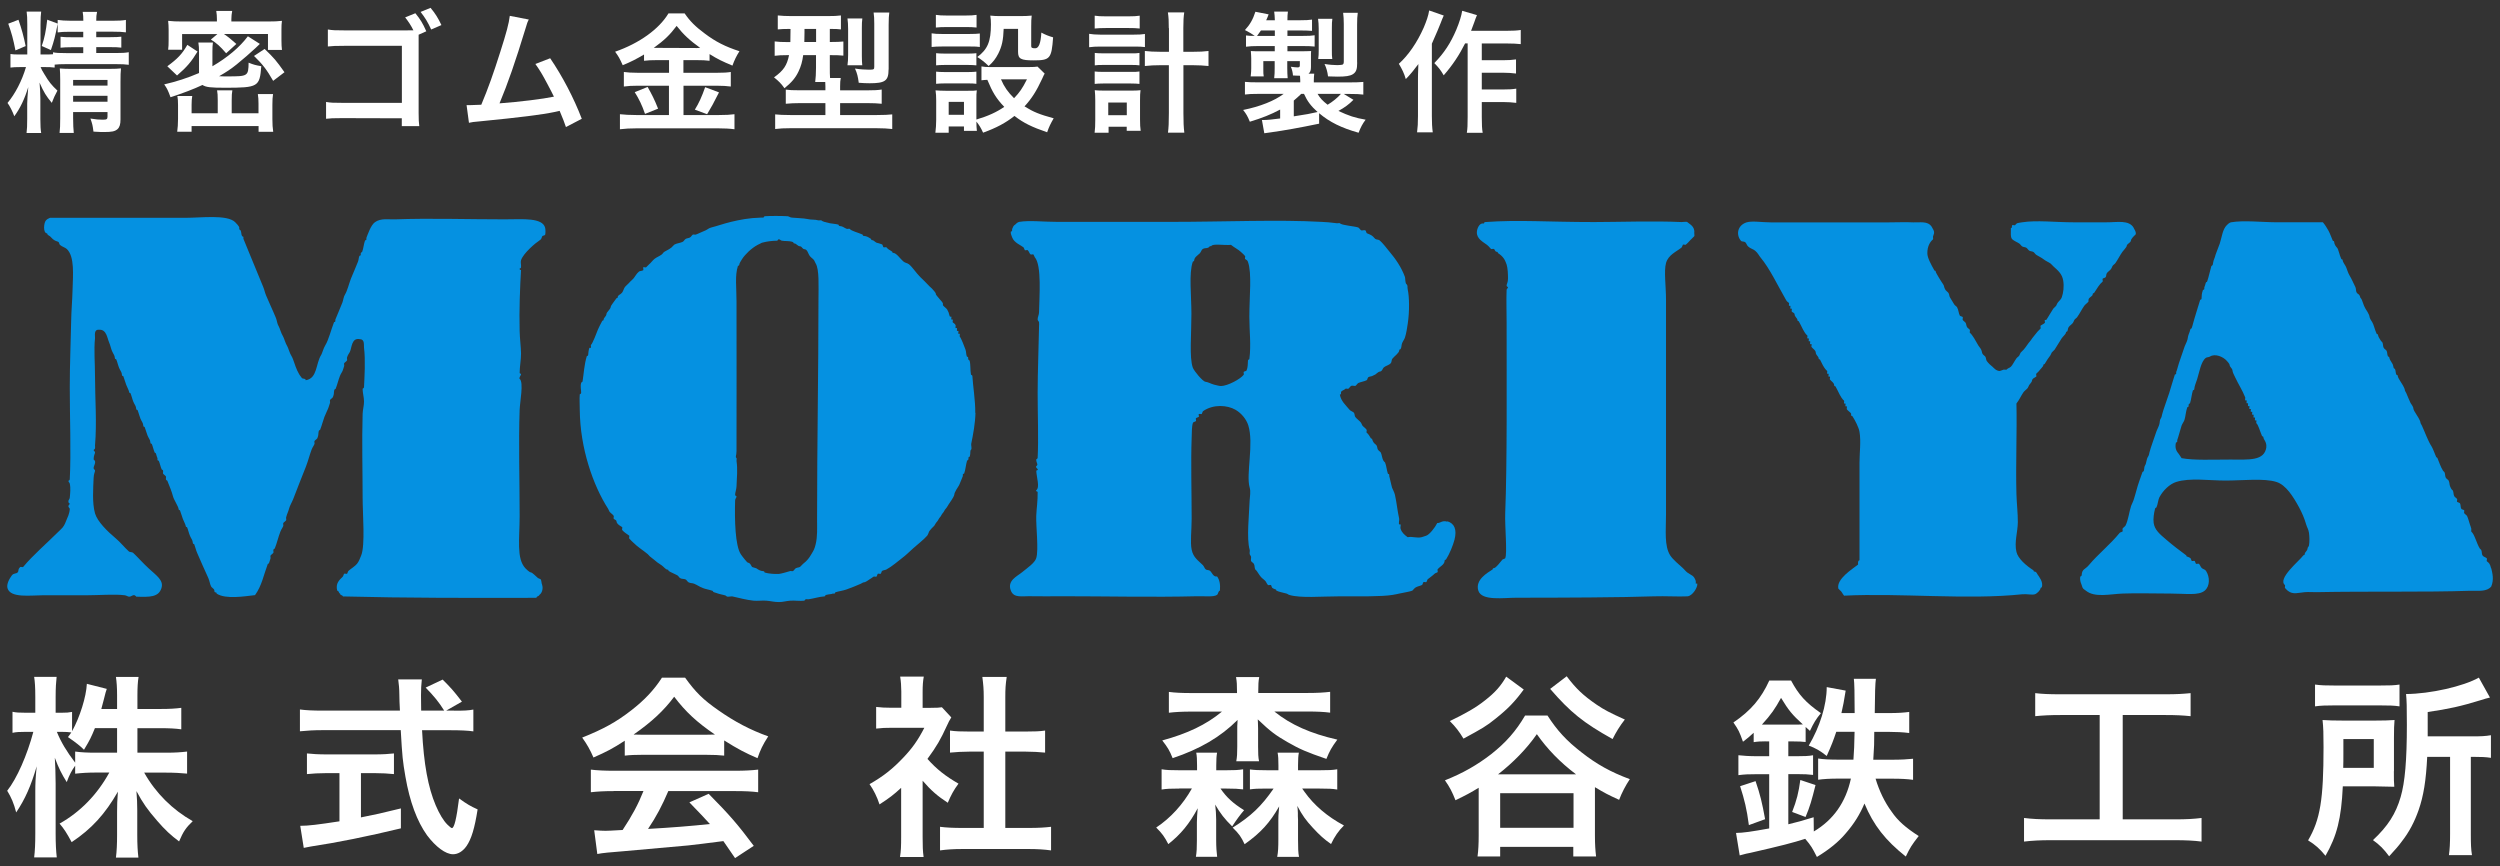 <?xml version="1.0" encoding="UTF-8"?>
<svg id="logo" xmlns="http://www.w3.org/2000/svg" width="306" height="106" viewBox="0 0 306 106">
  <rect x="0" y="0" width="306" height="106" fill="#333333" stroke="none"/>
  <rect width="306" height="106" style="fill: none; stroke-width: 0px;"/>
  <g>
    <g>
      <path d="M207.56,71.46s.02-.29,0-.35c-.24-.72-.52-.66-1.04-1.04-.18-.13-.35-.37-.52-.52-.46-.41-1.26-1.09-1.56-1.56-.75-1.17-.52-3.05-.52-5.01v-26.28c0-1.71-.27-3.51,0-4.5.28-1.02,1.28-1.39,1.9-1.9.07-.06.11-.27.17-.35.05-.06.28.05.35,0,.28-.22.56-.59.69-.69.14-.11.21-.24.35-.35.04-.03,0-.29,0-.35.11-.88-.62-1.14-.86-1.38-.07-.07-.58,0-.69,0-3.38-.16-7.94,0-10.72,0-5.68,0-9.16-.3-13.31,0-.19.01-.09.13-.17.17-.04.02-.13,0-.17,0-.42.02-.67.65-.69,1.04-.05.84.78,1.23,1.21,1.56.26.19.43.45.52.52.07.05.26-.04.35,0,.13.06.12.33.35.35.2.01.08.11.17.17.53.34.83.73,1.04,1.38.14.46.17,1.17.17,1.73,0,.49-.18.67-.17.86,0,.11.17.19.17.17.01.18-.17.2-.17.35-.05,1.19,0,2.58,0,3.98,0,7.16.07,17.37-.17,23.34-.06,1.57.27,4.93,0,5.53-.02.05-.3.12-.35.17-.25.29-.77,1.02-1.04,1.04-.2.01-.08.11-.17.17-.6.39-2.15,1.25-1.73,2.59.41,1.28,3.1.86,4.67.86,5.4,0,13.01-.03,16.77-.17,1.42-.05,3.11.06,4.15,0,.62-.04,1.28-1.11,1.21-1.56,0-.01-.16,0-.17,0Z" style="fill: #0591e1; stroke-width: 0px;"/>
      <path d="M177.13,63.85c-.61-.19-.84.2-1.21.17-.27.55-.97,1.45-1.38,1.56-.22.06-.37.13-.52.17-.6.15-1.06-.11-1.73,0-.43-.32-.73-.6-.86-1.04-.05-.16.04-.36,0-.52,0-.01-.16.01-.17,0-.09-.09.03-.56,0-.69-.22-.98-.31-2.03-.52-2.94-.07-.31-.32-.77-.35-.86-.08-.27-.12-.51-.17-.69-.09-.29-.09-.49-.17-.69-.02-.04,0-.13,0-.17,0-.17-.15-.11-.17-.17-.15-.45-.18-.96-.35-1.38,0,.01-.15-.13-.17-.17-.22-.35-.2-.74-.35-1.04-.05-.09-.28-.24-.35-.35-.1-.16-.06-.34-.17-.52-.06-.1-.27-.23-.35-.35-.04-.06-.17-.29-.17-.35-.01-.2-.11-.08-.17-.17-.24-.37-.28-.5-.52-.69-.06-.05.04-.28,0-.35-.14-.21-.45-.41-.52-.52-.08-.13-.09-.23-.17-.35-.17-.23-.52-.47-.69-.69-.12-.15-.06-.35-.17-.52-.1-.14-.4-.21-.52-.35-.48-.58-1.09-1.09-1.21-1.9.23.04.09-.24.17-.35.12-.15.39-.19.52-.35.04-.05.28.04.35,0,.1-.05.23-.29.35-.35.13-.07.37.04.52,0,.06-.02.26-.31.35-.35.32-.14.76-.2,1.04-.35.06-.03.1-.29.17-.35.13-.1.4-.1.52-.17.13-.08.23-.1.35-.17.14-.08.37-.34.52-.35.34-.02.37-.4.52-.52.31-.24.61-.25.86-.52.1-.11.09-.41.17-.52.25-.33.85-.72.86-1.04.01-.19.13-.08.17-.17.13-.24.08-.45.17-.69.08-.22.28-.49.35-.69.19-.58.26-1.18.35-1.73.23-1.49.19-3.32,0-4.15-.08-.34.05-.51-.17-.69-.15-.12-.13-.75-.17-.86-.47-1.27-1.18-2.25-1.9-3.11-.41-.49-.81-1.05-1.21-1.38-.13-.11-.4-.08-.52-.17-.12-.09-.2-.24-.35-.35-.32-.23-.4-.22-.69-.35-.06-.03-.1-.31-.17-.35-.13-.07-.38.04-.52,0-.06-.02-.26-.31-.35-.35-.46-.17-2.03-.26-2.25-.52-.03-.04-.29,0-.35,0-.78-.11-1.34-.14-1.9-.17-5.34-.3-11.88,0-18.5,0h-13.83c-1.75,0-3.42-.21-4.67,0-.21.04-.39.22-.52.35-.18.07-.28.35-.35.52-.02.04,0,.13,0,.17,0,.11-.17.19-.17.17-.02.25.09.47.17.69.26.67,1.03.93,1.38,1.21.07.06.11.27.17.35.05.06.29-.05.35,0,.15.12.2.39.35.52.06.05.27-.03.35,0,.03.02.14.31.17.35.87.98.55,4.89.52,6.74,0,.29-.18.61-.17.86,0,.18.14.2.17.35.03.15,0,.36,0,.52-.04,2.59-.17,5.45-.17,8.13s.12,5.6,0,7.95c0,.1-.17.2-.17.17-.02.51.31.61,0,.86-.12.1.16.34.17.35.11.09-.17.22-.17.17.03.85.47,2.05,0,2.42-.11.09.17.22.17.17.02,1.18-.13,1.98-.17,2.94-.05,1.3.31,4.16,0,5.19-.18.6-1.09,1.2-1.73,1.73-.62.51-1.86,1.02-1.38,2.25.37.96,1.36.65,2.59.69,1.12.03,2.52,0,3.46,0,5.88,0,11.32.14,16.77,0,.89-.02,2.04.12,2.42-.17.15-.12.13-.46.35-.52.07-.76-.05-1.34-.35-1.73-.47.09-.62-.49-.86-.69-.15-.12-.35-.06-.52-.17-.14-.1-.22-.39-.35-.52-.61-.6-1.18-.94-1.38-1.9-.19-.91,0-2.39,0-3.8,0-3.16-.11-6.99,0-9.86.03-.68,0-1.48.17-1.9,0-.02.32-.15.35-.17.06-.05-.04-.28,0-.35.04-.06.29-.13.35-.17.06-.05-.05-.29,0-.35.05-.05.28.03.35,0,.05-.02.11-.3.17-.35,1.28-.89,3-.74,3.98-.17.69.4,1.31,1.12,1.56,1.9.71,2.23-.3,6.03.17,7.61.15.5.02,1.14,0,1.56-.06,1.69-.4,4.73,0,6.05.05.16-.03.36,0,.52.03.17.14.2.17.35.03.16-.05.37,0,.52.02.07.3.26.35.35.12.24.05.46.17.69.02.03.13.1.17.17.12.19.23.33.35.52.23.36.46.46.69.69.14.14.19.39.35.52.07.05.27-.04.35,0,.05.02.11.3.17.35.05.04.3.17.35.17.19.01.09.13.17.17.32.16.82.24,1.21.35.16.05.21.13.35.17,1.39.42,3.95.17,6.22.17,2.41,0,5,.05,6.4-.17.33-.05.57-.11.86-.17.58-.13,1.28-.23,1.56-.35.08-.03.26-.29.35-.35.32-.21.53-.19.86-.35.06-.03.11-.3.17-.35.08-.05.26.04.35,0,.05-.02.12-.3.17-.35.25-.2.58-.42.86-.69.09-.08.25-.1.35-.17.06-.05-.05-.29,0-.35.3-.37.84-.57.86-1.04.01-.2.11-.08.17-.17.43-.66.87-1.76,1.04-2.42.32-1.26-.02-1.99-.86-2.25ZM152.92,43.97s-.17.05-.17.17c-.02.3,0,.82-.17,1.21-.04.08-.32.11-.35.17-.04.08.05.27,0,.35-.4.53-1.95,1.36-2.77,1.38-.2,0-.51-.08-.86-.17-.35-.09-.77-.33-1.04-.35-.34-.02-1.41-1.32-1.56-1.73-.44-1.23-.17-4.04-.17-6.57,0-2.31-.33-4.98.17-6.4.02-.06.16,0,.17-.17.02-.37.39-.57.69-.86.12-.12.21-.43.35-.52.21-.14.45-.07.69-.17.07-.03.16-.24.35-.17.12-.37,1.65-.08,2.42-.17.42.34.89.56,1.21.86.14.14.38.33.52.52.05.06-.06.3,0,.35.16.13.27.12.35.35.5,1.42.17,4.2.17,6.74,0,1.77.23,3.41,0,5.19Z" style="fill: #0591e1; stroke-width: 0px;"/>
      <path d="M119.37,50.54c.03-1.44-.29-3.35-.35-4.5,0-.14-.17-.15-.17-.17-.11-.58-.03-1.2-.17-1.73,0,0-.14-.09-.17-.17-.02-.04,0-.13,0-.17,0-.17-.15-.11-.17-.17-.11-.32-.06-.56-.17-.86-.13-.38-.56-1.45-.69-1.56-.05-.04.03-.28,0-.35-.01-.02-.15.02-.17,0-.05-.04.03-.28,0-.35-.01-.02-.15.02-.17,0-.05-.04.03-.28,0-.35-.01-.02-.15.02-.17,0-.05-.04.03-.28,0-.35-.11-.21-.18-.21-.35-.35-.05-.04.04-.28,0-.35-.01-.02-.15.02-.17,0-.05-.04.03-.28,0-.35-.01-.02-.15.02-.17,0-.06-.05-.14-.46-.17-.52-.08-.12-.1-.23-.17-.35-.11-.17-.42-.37-.52-.52-.02-.03,0-.14,0-.17,0-.18-.25-.39-.35-.52-.18-.25-.51-.55-.52-.69,0-.18-.25-.39-.35-.52-.17-.23-.32-.29-.52-.52-.31-.35-.65-.65-1.04-1.04-.54-.54-.93-1.19-1.38-1.56-.2-.16-.46-.15-.69-.35-.36-.3-.83-1.02-1.21-1.04-.2-.01-.08-.11-.17-.17-.37-.24-.48-.26-.69-.52-.04-.05-.28.04-.35,0-.07-.04-.1-.29-.17-.35-.05-.03-.52-.17-.52-.17-.32-.02-.44-.33-.69-.35-.2-.01-.08-.11-.17-.17-.32-.2-.52-.33-.86-.35-.19,0-.09-.14-.17-.17-.55-.25-1.34-.42-1.56-.69-.04-.05-.28.02-.35,0-.39-.15-.46-.32-.86-.35-.17,0-.12-.15-.17-.17-.28-.09-.69-.1-1.04-.17-.51-.11-.93-.21-1.04-.35-.03-.04-.29.02-.35,0-.49-.14-.89-.05-1.38-.17-.41-.1-1.45-.12-1.9-.17-.22-.02-.38-.17-.52-.17-.87-.05-2.18-.04-2.77,0-.11,0-.19.17-.17.17-.11,0-.23,0-.35,0-1.46.04-2.58.27-3.63.52-.77.18-1.81.54-2.42.69-.32.08-.46.25-.69.35-.41.16-1.05.48-1.21.52-.1.03-.25-.04-.35,0-.08.04-.25.3-.35.35-.2.1-.36.08-.52.17-.15.09-.23.28-.35.35-.29.16-.75.18-1.04.35-.09.06-.25.27-.35.35-.32.26-.6.36-.86.52-.18.11-.2.24-.35.35-.31.23-.58.3-.86.52-.25.19-.43.48-.69.69-.14.12-.22.24-.35.35-.06.06-.29-.06-.35,0-.05.05.06.3,0,.35-.13.11-.4.08-.52.17-.31.24-.49.64-.69.86-.17.2-.34.3-.52.52-.13.16-.34.3-.52.52-.13.17-.2.51-.35.69-.2.25-.51.28-.52.52-.01.2-.11.08-.17.17-.2.3-.68.87-.69,1.04-.02.29-.51.64-.52.86-.02.32-.33.44-.35.69-.01.19-.12.08-.17.17-.2.38-.42.8-.52,1.04-.11.27-.65,1.73-.86,1.9-.05.04.03.28,0,.35-.01.02-.15-.02-.17,0-.11.09-.17.8-.17.86,0,.17-.16.12-.17.17-.32,1.05-.37,2.16-.52,3.11,0-.01-.15.09-.17.17-.13.43.02.89,0,1.21,0,.11-.17.19-.17.17-.05.59,0,1.28,0,1.9.04,4.72,1.64,9.26,3.46,12.1.08.12.1.23.17.35.13.19.39.33.52.52.05.08-.04.26,0,.35.06.13.33.12.35.35.02.35.61.62.69.69.06.05-.05.29,0,.35.23.3.69.55.86.69.06.05-.05.29,0,.35.13.17.4.4.52.52.51.52,1.16.91,1.73,1.38.13.1.2.24.35.35.38.28.6.49.86.69.18.13.34.22.52.35.26.19.49.51.69.52.2.01.08.11.17.17.31.2.72.34,1.04.52.17.1.21.26.35.35.22.14.47.06.69.17.1.05.23.29.35.35.24.12.45.07.69.17.37.16.64.36,1.04.52.37.15.8.2,1.21.35.06.02.02.13.17.17.23.06.36.12.52.17.26.08.53.13.69.17.22.06.22.05.35.17.09.09.56-.03.69,0,.85.19,1.72.43,2.59.52.5.05,1.04-.04,1.56,0,.52.04,1.02.18,1.56.17.48,0,.86-.13,1.38-.17.54-.04,1.18.07,1.73,0,0,0,.07-.15.17-.17.11-.03.24.02.35,0,.77-.13,1.29-.31,1.9-.35.16,0,.13-.16.17-.17.51-.13.64-.08.86-.17.04-.02.13,0,.17,0,.17,0,.12-.16.17-.17.44-.13.94-.19,1.38-.35.62-.22,1.22-.47,1.73-.69.1-.04.26-.17.35-.17.26-.01.53-.26.69-.35.21-.11.32-.23.52-.35.09-.05.25.04.35,0,.06-.03.11-.3.17-.35.08-.05.26.04.35,0,.06-.03.11-.3.17-.35.16-.1.39-.1.52-.17.71-.38,1.42-1.02,1.9-1.38.55-.41.93-.81,1.38-1.21.6-.54,1.26-1.03,1.73-1.56.03-.04.17-.31.17-.35.01-.24.67-.83.69-.86.12-.18.2-.37.35-.52.14-.15.2-.37.35-.52.14-.14.2-.37.35-.52.14-.14.2-.37.35-.52.15-.16.22-.32.35-.52.12-.19.23-.33.35-.52.15-.23.34-.54.35-.69.01-.28.46-.95.52-1.04.07-.11.13-.24.17-.35.17-.4.27-.67.35-.86.02-.04,0-.13,0-.17,0-.17.15-.11.17-.17.17-.49.2-1.04.35-1.56,0,0,.14-.08.17-.17.02-.04,0-.13,0-.17,0-.15.17-.14.17-.17.13-.56-.02-.67.17-.86.09-.09-.03-.56,0-.69.24-1.17.49-2.52.52-3.8ZM100.18,36.7c0,9.02-.17,17.36-.17,26.8,0,1.16.06,2.17-.17,3.11-.16.65-.25.75-.52,1.21-.26.45-.5.79-1.04,1.21-.1.08-.25.28-.35.35-.16.1-.32.07-.52.17-.1.05-.26.31-.35.35-.1.04-.24-.03-.35,0-.1.03-1.09.33-1.38.35-.52.02-1.19-.02-1.73-.17-.05-.01,0-.16-.17-.17-.35-.02-.55-.14-.86-.35-.06-.04-.47-.12-.52-.17-.12-.14-.2-.5-.52-.52-.07,0-.71-.8-.86-1.04-.68-1.06-.76-4.14-.69-6.57,0-.26.19-.32.17-.52,0,.01-.17-.06-.17-.17-.01-.23.16-.69.17-1.04.05-1.14.15-2.09,0-3.11,0-.05.04-.32,0-.35-.19-.16,0-.24,0-.86.02-5.7,0-12.36,0-18.33,0-1.71-.21-3.14.17-4.32.02-.06.16,0,.17-.17,0-.15.2-.46.35-.69.36-.56,1.12-1.31,1.9-1.73.11-.06.23-.1.35-.17.17-.11.27-.11.52-.17.24-.06.83-.16,1.56-.17-.02,0,.05-.18.17-.17.12,0,.2.14.35.17.43.09.82-.02,1.38.17.06.02,0,.16.17.17.25.01.37.33.69.35.23.01.27.33.52.35.4.02.43.53.69.86.17.21.37.29.52.52.07.11.09.22.17.35.47.73.35,2.84.35,4.5Z" style="fill: #0591e1; stroke-width: 0px;"/>
      <path d="M255.63,36.88s0-.14,0-.17c.02-.34.5-.4.52-.69.01-.2.11-.08.17-.17.36-.56.67-1.08,1.04-1.38.06-.05-.04-.28,0-.35.06-.08.28-.1.35-.17.13-.14.06-.35.17-.52.13-.18.39-.33.52-.52.08-.11.11-.24.17-.35.11-.17.25-.21.35-.35.33-.47.55-.95.86-1.38.14-.19.51-.58.52-.69.02-.34.5-.4.52-.69.01-.21.41-.61.52-.69.28-.23-.22-.86-.17-.86-.57-1.02-2.04-.68-3.29-.69-1.3,0-2.79,0-4.15,0-2.05,0-4.49-.28-6.22,0-.66.11-.63.06-.86.35-.05.06-.29-.05-.35,0-.09.09.03.38-.17.35.02.5-.09,1.13.17,1.38.28.24.61.35.86.52.11.07.23.27.35.35.16.1.34.06.52.17.1.06.23.27.35.35.17.1.34.06.52.17.1.06.23.28.35.35.37.23.62.33.86.52.33.25.6.35.86.52.09.06.25.26.35.35.59.53,1.07.93,1.21,1.73.13.75.02,1.52-.17,2.07-.09.27-.34.44-.52.69-.08.11-.1.24-.17.35-.08.11-.26.23-.35.35-.32.47-.59,1-.86,1.38-.02.03-.15-.02-.17,0-.06.05.04.28,0,.35-.09.13-.39.24-.52.35-.06.05.04.28,0,.35-.08.11-.25.22-.35.35-.22.3-.56.66-.69.86-.2.33-.38.47-.52.69-.2.32-.37.49-.52.69-.08.11-.26.23-.35.35-.08.1-.11.24-.17.35-.11.17-.24.21-.35.35-.27.37-.48.84-.69,1.04-.16.15-.38.17-.52.35-.03.04-.29-.02-.35,0-.14.04-.46.18-.52.17-.44-.03-.7-.38-.86-.52-.29-.24-.45-.37-.69-.69-.12-.16-.07-.32-.17-.52-.05-.1-.28-.24-.35-.35-.1-.18-.07-.31-.17-.52-.1-.22-.23-.32-.35-.52-.35-.6-.69-1.27-1.04-1.56-.05-.04.04-.28,0-.35-.06-.1-.28-.23-.35-.35-.1-.19-.08-.37-.17-.52-.06-.1-.28-.23-.35-.35-.05-.09.04-.25,0-.35-.03-.06-.3-.1-.35-.17-.16-.27-.15-.68-.35-1.04-.06-.1-.26-.2-.35-.35-.22-.38-.37-.6-.52-.86-.1-.17-.06-.33-.17-.52-.06-.1-.27-.24-.35-.35-.04-.06-.17-.29-.17-.35-.01-.25-.26-.54-.35-.69-.21-.36-.38-.57-.52-.86-.04-.09-.17-.27-.17-.35-.01-.2-.12-.08-.17-.17-.41-.73-.85-1.53-.86-2.07-.02-.89.35-1.45.69-1.73.05-.04-.02-.28,0-.35.22-.55.18-.61-.17-1.21-.49-.73-1.45-.48-2.25-.52-.94-.05-1.95,0-2.94,0h-14.52c-1,0-2.28-.21-2.94,0-1.09.35-1.33,1.48-.69,2.25.12.14.36.06.52.17.14.1.21.4.35.52.29.27.65.34.86.52.35.29.48.61.69.86,1.12,1.35,2.02,3.29,3.11,5.19.12.2.18.21.35.35.05.04-.04.28,0,.35.01.02.15-.02.17,0,.05.04-.03.28,0,.35.01.02.15-.02.17,0,.05.04-.04.28,0,.35.07.13.33.12.35.35.02.32.33.44.35.69.01.2.12.08.17.17.36.63.62,1.39,1.04,1.73.05.04-.04.28,0,.35.01.02.15-.02.17,0,.05.04-.03.28,0,.35.01.02.15-.02.17,0,.05.04-.04.28,0,.35.01.02.15-.02.17,0,.06.05-.05.28,0,.35.2.26.5.37.52.69.02.32.33.44.35.69.01.2.12.08.17.17.13.22.22.47.35.69.2.36.36.56.52.69.05.04-.03.28,0,.35.01.02.15-.02.17,0,.05.04-.04.28,0,.35.01.02.15-.02.17,0,.06.05-.05.28,0,.35.2.26.5.37.52.69.01.2.12.08.17.17.35.6.61,1.38,1.04,1.73.05.04-.03.28,0,.35.01.02.15-.02.17,0,.05.04-.03.28,0,.35.01.02.15-.02.17,0,.05.04-.04.28,0,.35.1.17.41.35.52.52.02.03,0,.14,0,.17.01.2.11.08.17.17.36.56.77,1.38.86,1.9.2,1.14,0,2.61,0,3.8v11.93c-.2.03-.19.27-.17.52-.71.56-2.67,1.76-2.42,2.94,0,.03.31.3.35.35.13.17.21.35.35.52,6.81-.35,15.12.54,21.79-.17.59-.06,1.19.11,1.56,0,.3-.09.68-.54.69-.69,0-.17.16-.12.17-.17.2-.68-.37-1.32-.52-1.56-.08-.13-.15-.34-.35-.35-.2-.01-.08-.11-.17-.17-.85-.55-1.88-1.41-2.07-2.25-.28-1.18.16-2.43.17-3.63.01-1.08-.14-2.29-.17-3.46-.1-3.66.08-7.72,0-11.07.36-.46.54-.91.86-1.38.11-.16.39-.35.52-.52.08-.11.11-.24.17-.35.08-.14.34-.37.35-.52.02-.32.38-.4.52-.52.06-.05-.04-.28,0-.35.08-.11.25-.21.35-.35.17-.24.51-.53.52-.69.01-.2.12-.08.17-.17.27-.48.43-.68.69-1.04.08-.11.1-.24.17-.35.08-.11.26-.23.35-.35.31-.45.56-.94.86-1.38.17-.25.51-.52.52-.69.01-.2.12-.08.17-.17.09-.15.06-.36.17-.52.13-.19.39-.34.52-.52.08-.11.11-.24.17-.35.11-.17.25-.21.35-.35.31-.43.55-.93.86-1.38.14-.2.39-.34.52-.52Z" style="fill: #0591e1; stroke-width: 0px;"/>
      <path d="M304.91,69.56c-.14-.58-.25-.65-.52-.86-.06-.05.05-.29,0-.35-.11-.14-.42-.19-.52-.35-.14-.21-.06-.47-.17-.69,0-.02-.13-.11-.17-.17-.4-.63-.64-1.75-1.04-2.07-.04-.03.02-.29,0-.35-.06-.23-.12-.36-.17-.52-.1-.29-.21-.75-.35-1.04-.04-.09-.29-.25-.35-.35-.05-.09.04-.25,0-.35-.03-.06-.3-.1-.35-.17-.13-.23-.05-.47-.17-.69-.02-.04-.3-.14-.35-.17-.05-.04.04-.28,0-.35-.06-.1-.29-.23-.35-.35-.12-.24-.06-.45-.17-.69,0-.02-.14-.11-.17-.17-.07-.11-.13-.24-.17-.35-.09-.21-.05-.43-.17-.69-.04-.09-.29-.24-.35-.35-.12-.24-.05-.45-.17-.69-.01-.02-.13-.11-.17-.17-.32-.51-.48-1.08-.69-1.56-.03-.06-.12-.05-.17-.17-.14-.34-.41-1.04-.52-1.21-.51-.79-.82-1.76-1.21-2.59-.04-.09-.17-.27-.17-.35-.01-.28-.46-.95-.52-1.04-.15-.23-.34-.54-.35-.69-.01-.27-.26-.51-.35-.69-.19-.4-.36-.84-.52-1.21-.04-.1-.17-.26-.17-.35-.01-.28-.46-.95-.52-1.04-.15-.23-.34-.54-.35-.69,0-.19-.13-.09-.17-.17-.12-.25-.06-.45-.17-.69-.04-.09-.13,0-.17-.17-.06-.25-.06-.35-.17-.52-.15-.23-.34-.54-.35-.69-.01-.19-.13-.09-.17-.17-.12-.25-.05-.45-.17-.69-.05-.09-.29-.24-.35-.35-.12-.24-.05-.45-.17-.69-.01-.02-.13-.11-.17-.17-.15-.23-.34-.54-.35-.69-.01-.19-.13-.09-.17-.17-.22-.47-.38-1.17-.52-1.38-.15-.23-.34-.54-.35-.69-.01-.28-.46-.95-.52-1.04-.23-.37-.38-1.06-.52-1.21-.15-.16-.06-.11-.17-.35-.09-.2-.25-.2-.35-.35-.14-.21-.07-.47-.17-.69-.22-.46-.55-1.17-.69-1.38-.26-.4-.38-1-.52-1.21-.15-.23-.34-.54-.35-.69-.01-.19-.13-.09-.17-.17-.22-.45-.34-1.2-.52-1.38-.14-.15-.33-.39-.35-.69,0-.19-.13-.09-.17-.17-.18-.39-.31-.83-.52-1.21-.21-.38-.4-.69-.69-1.04h-5.53c-1.94,0-4.12-.27-5.71,0-.21.04-.39.22-.52.35-.52.5-.61,1.47-.86,2.25-.15.44-.46,1.16-.52,1.38-.06.24-.1.35-.17.52-.11.26-.11.42-.17.69-.03.11-.17.15-.17.17-.22.75-.31,1.3-.52,1.9-.02.06-.13.02-.17.17-.06.24-.1.35-.17.52-.02.04,0,.13,0,.17,0,.17-.16.12-.17.17-.16.49-.15.57-.17,1.04,0,.17-.15.11-.17.17-.25.75-.44,1.48-.69,2.25-.12.36-.21.83-.35,1.21-.02.06-.13.02-.17.17-.06.24-.1.35-.17.52-.11.26-.11.42-.17.69-.08.31-.26.61-.35.86-.28.87-.71,1.99-.86,2.59-.06.24-.1.35-.17.52-.02.04,0,.13,0,.17,0,.17-.15.11-.17.17-.24.71-.45,1.5-.69,2.25-.26.82-.72,2.02-.86,2.59-.06.25-.06.35-.17.52-.15.23-.09.35-.17.69-.08.31-.26.61-.35.86-.26.78-.73,2.05-.86,2.59-.06.25-.06.35-.17.52-.22.33-.2.81-.35,1.04-.15.23-.09.35-.17.69-.03.13-.16.13-.17.17-.24.67-.59,1.66-.69,2.07-.15.6-.22.72-.35,1.21-.07.29-.28.65-.35.86-.26.82-.35,1.75-.69,2.42-.05.09-.28.24-.35.35-.05.09.04.25,0,.35-.02.05-.3.12-.35.17-1.23,1.51-2.61,2.56-3.8,3.98-.44.53-.82.43-.86,1.21,0,.13-.17.16-.17.17-.09.56.13.88.17,1.04.13.51.23.46.52.69,1.08.88,2.93.41,4.5.35,1.65-.07,4.03,0,5.88,0s3.4.27,4.15-.35c.68-.56.64-1.7.17-2.42-.14-.21-.34-.19-.52-.35-.15-.13-.2-.39-.35-.52-.07-.05-.27.04-.35,0-.06-.03-.11-.3-.17-.35-.08-.05-.26.04-.35,0-.05-.02-.11-.3-.17-.35-.05-.04-.3-.17-.35-.17-.2-.01-.08-.1-.17-.17-.85-.63-1.59-1.19-2.42-1.9-.83-.71-1.43-1.2-1.56-2.07-.07-.5.03-1.19.17-1.73.04-.16.13-.09.17-.17.15-.28.22-.97.35-1.21.46-.88,1.28-1.65,2.07-1.9,1.67-.53,4.02-.17,6.05-.17s4.72-.31,6.22.17c1.17.37,2.05,1.79,2.77,3.11.37.69.64,1.32.86,2.07.12.43.28.57.35,1.04.06.42.09,1.07,0,1.56-.03.15-.17.22-.17.35-.02.32-.33.44-.35.69-.01.2-.1.08-.17.17-.5.68-3.2,2.85-2.25,3.63.06.05-.04.28,0,.35.03.05.3.31.35.35.65.51,1.29.23,2.08.17.5-.04.94,0,1.38,0,6.55-.13,13.29.02,18.85-.17.97-.03,1.99.17,2.59-.52.36-.87.14-1.64,0-2.25ZM277.41,54.69c-.22,1.77-2.12,1.56-4.5,1.56-2.21,0-4.34.11-5.88-.17-.13-.17-.21-.34-.35-.52-.17-.22-.53-.58-.35-1.38,0-.03.17-.02.17-.17,0-.05-.02-.13,0-.17.11-.27.32-1.09.52-1.73.07-.22.28-.48.35-.69.15-.44.15-.98.35-1.56.02-.06.16,0,.17-.17,0-.05-.02-.13,0-.17.04-.1.17-.15.17-.17.16-.5.19-1.05.35-1.56.02-.06.16,0,.17-.17.02-.35.2-.76.35-1.21.27-.85.46-2.12,1.04-2.59.13-.11.38-.08.52-.17.63-.42,1.65.03,2.07.52.1.11.34.36.35.52.01.25.33.37.35.69,0,.18.22.59.35.86.4.85.84,1.49,1.21,2.42.02.06-.05.31,0,.35.02.02.16-.02.17,0,.03.06-.05.3,0,.35.02.02.16-.02.17,0,.03.06-.05.3,0,.35.02.02.16-.02.17,0,.03.06-.05.3,0,.35.02.02.16-.02.17,0,.03.06-.05.3,0,.35.02.02.16-.02.17,0,.03.06-.05.3,0,.35.02.02.16-.02.17,0,.03.06-.05.3,0,.35.02.02.16-.02.17,0,.03.06-.05.3,0,.35.02.02.16-.02.17,0,.03.06-.05.3,0,.35.23.19.4.87.69,1.56.03.08.16-.01.17.17.01.28.43.55.35,1.21Z" style="fill: #0591e1; stroke-width: 0px;"/>
      <path d="M62.14,26.85c-5.07,0-9.39-.16-13.83,0-.72.03-1.7-.18-2.42.35-.51.36-.87,1.49-1.04,1.9-.02.04,0,.13,0,.17,0,.18-.15.1-.17.17-.16.43-.19.97-.35,1.38-.01.04-.13.06-.17.17-.02.04,0,.13,0,.17,0,.18-.14.1-.17.17-.11.27-.07.43-.17.69-.24.62-.7,1.67-.86,2.07-.14.35-.26.78-.35,1.04-.12.36-.26.74-.35.86-.22.34-.23.72-.35,1.04-.23.61-.7,1.66-.86,2.08-.02.04,0,.13,0,.17,0,.18-.15.1-.17.17-.34.88-.68,2.2-1.04,2.77-.25.39-.4,1.02-.52,1.21-.69,1.08-.45,2.89-1.9,3.11,0-.29-.48-.1-.52-.35-.41-.45-.69-1.22-.86-1.73-.12-.36-.26-.74-.35-.86-.25-.39-.4-1.02-.52-1.21-.24-.38-.4-1.02-.52-1.21-.25-.39-.4-1.02-.52-1.21-.22-.35-.22-.72-.35-1.04-.36-.89-.95-2.12-1.21-2.77-.16-.39-.21-.71-.35-1.04-.74-1.84-1.74-4.17-2.42-5.88-.02-.04,0-.13,0-.17,0-.19-.13-.09-.17-.17-.12-.25-.07-.44-.17-.69-.02-.05-.13-.05-.17-.17-.02-.04,0-.13,0-.17,0-.18-.45-.62-.52-.69-.99-.94-4.13-.52-6.05-.52H6.12c-.2.08-.39.18-.52.35-.23.28-.37,1.52.17,1.56.02.21.21.24.35.35.14.11.22.25.35.35.28.23.46.24.69.35.05.02.12.3.17.35.29.25.66.32.86.52.96.94.74,3.15.69,5.01-.03,1.24-.15,2.54-.17,3.8-.05,2.68-.17,5.23-.17,8.13,0,3.65.17,7.92,0,11.24,0,.1-.17.21-.17.17,0,.17.14.21.17.35.13.57.04,1.28,0,1.73-.02.23-.19.23-.17.52,0,.08.17.23.17.17,0,.17-.17.21-.17.35,0,.17.18.21.17.35-.04.6-.3,1.09-.35,1.21-.16.41-.27.72-.52,1.04-.12.15-.32.32-.52.52-1.42,1.42-3.17,2.92-4.32,4.32-.05.06-.29-.05-.35,0-.36.34-.11.46-.35.69-.14.14-.47.05-.69.35-.36.49-.65,1.1-.52,1.56.36,1.23,2.85.86,4.32.86h5.36c1.5,0,3.46-.16,4.67,0,.22.03.39.17.52.17.3.01.42-.24.69-.17.04.01.25.18.17.17,1.69.06,2.76.07,3.11-1.04.31-.96-.61-1.54-1.56-2.42-.66-.6-1.41-1.45-1.9-1.9-.13-.12-.39-.06-.52-.17-.51-.46-1.09-1.17-1.56-1.56-1.08-.9-2.31-2.12-2.59-3.11-.36-1.27-.22-3.06-.17-4.32.02-.53.15-.69.17-.86.02-.18-.18-.2-.17-.35,0-.28.25-.55.17-.86-.01-.04-.17-.25-.17-.17,0-.54.15-.68.17-.86.02-.18-.18-.2-.17-.35,0,.04.15-.1.17-.17.03-.11,0-.24,0-.35.24-2.84,0-5.78,0-8.47,0-1.62-.15-3.26,0-4.67.03-.28-.2-1.11.52-1.04.9-.04.97,1.02,1.21,1.56.13.29.22.73.35,1.04.16.39.33.5.35.86,0,.18.14.1.17.17.14.33.21.7.35,1.04.16.39.33.5.35.86,0,.18.14.1.17.17.12.3.22.72.35,1.04.11.29.34.71.35.86,0,.18.14.1.17.17.14.33.21.7.35,1.04.16.39.33.5.35.86,0,.18.14.1.17.17.13.31.21.7.35,1.04.16.39.33.5.35.86,0,.18.14.1.17.17.12.3.22.73.35,1.04.16.39.33.49.35.86,0,.18.14.1.17.17.14.34.19.65.35,1.04.03.08.13,0,.17.17.06.24.1.35.17.52.02.04,0,.13,0,.17,0,.18.14.1.17.17.14.33.19.68.35,1.04.04.08.13,0,.17.17.03.1-.04.25,0,.35.04.08.3.24.35.35.04.1-.03.24,0,.35.03.14.15.12.17.17.28.71.54,1.31.69,1.9.1.41.68,1.29.69,1.56,0,.18.14.1.17.17.14.34.19.64.35,1.04.11.29.34.71.35.86,0,.18.14.1.17.17.14.34.2.68.35,1.04.16.39.33.49.35.86,0,.18.14.1.17.17.13.32.19.67.35,1.04.47,1.08.87,2,1.38,3.11.16.36.19.75.35,1.04.05.09.28.24.35.35.09.13-.03.33.17.35.2.01.08.11.17.17,1.1.7,3.42.31,4.67.17.82-1.11,1.08-2.53,1.56-3.8.03-.07.13-.01.17-.17.06-.22.13-.37.17-.52.03-.1-.04-.25,0-.35.03-.08.3-.25.35-.35.04-.1-.03-.24,0-.35.03-.14.15-.12.17-.17.28-.7.42-1.38.69-2.07.12-.31.3-.52.35-.69.03-.1-.04-.25,0-.35.03-.08.3-.24.35-.35.04-.1-.03-.24,0-.35.1-.41.26-.68.35-1.04.1-.4.36-.8.52-1.21.5-1.33,1.04-2.65,1.56-3.98.26-.67.44-1.41.69-2.07.12-.31.3-.52.35-.69.03-.1-.04-.25,0-.35.03-.08.3-.24.35-.35.18-.42.09-.54.17-.86.03-.14.15-.12.17-.17.23-.58.33-1.05.52-1.56.17-.45.47-1.01.52-1.21.06-.22.13-.37.17-.52.03-.1-.04-.25,0-.35.03-.08.3-.25.35-.35.18-.42.09-.54.17-.86.03-.14.15-.12.17-.17.23-.58.32-1.05.52-1.56.12-.31.3-.52.35-.69.06-.22.13-.37.17-.52.03-.1-.04-.25,0-.35.04-.08.3-.24.35-.35.04-.1-.03-.24,0-.35.08-.31.24-.47.35-.69.25-.55.2-1.75,1.21-1.56.63,0,.48.71.52,1.04.19,1.5.06,3.62,0,4.84,0,.09-.17.21-.17.17,0,.55.16,1,.17,1.56.01.5-.16,1.03-.17,1.56-.1,3.48,0,6.78,0,10.2,0,2,.33,5.84-.17,7.09-.18.46-.29.75-.52,1.04-.25.31-.73.58-1.04.86-.08.07-.1.26-.17.35-.05.06-.29-.05-.35,0-.08.06-.1.27-.17.35-.45.45-.91.82-.69,1.73.23,0,.16.3.35.35,0,.23.3.16.35.35,7.76.2,15.71.19,23.69.17,0-.23.3-.16.35-.35.46-.33.43-1,.35-1.21-.11-.27-.06-.44-.17-.69-.02-.04-.31-.14-.35-.17-.2-.18-.7-.68-.86-.69-.18,0-.63-.45-.69-.52-1.1-1.19-.69-3.58-.69-6.4,0-4.29-.14-8.94,0-12.97.03-.97.52-3.38,0-3.8-.12-.1.17-.48.17-.52,0-.11-.17-.2-.17-.17,0-.84.18-1.64.17-2.42-.01-.81-.15-1.79-.17-2.77-.07-2.51.05-5.45.17-7.44,0-.02-.21,0-.17-.17.01-.05.16,0,.17-.17.03-.26-.08-.62,0-.86.28-.86,1.78-2.12,2.25-2.42.28-.18.2-.19.35-.52.03-.07.32-.09.35-.17.06-.18.05-.68,0-.86-.31-1.26-2.82-1.04-4.5-1.04Z" style="fill: #0591e1; stroke-width: 0px;"/>
    </g>
    <g>
      <path d="M16.82,92.13h3.53c1.1,0,1.79-.05,2.55-.14v2.7c-.79-.07-1.55-.12-2.58-.12h-2.67c1.41,2.51,3.46,4.54,5.94,5.94-.84.81-1.15,1.26-1.67,2.48-1-.74-1.74-1.43-2.67-2.51-1.24-1.43-1.74-2.15-2.55-3.65.07.81.1,1.67.1,2.36v3.01c0,1.17.05,2,.14,2.77h-2.75c.1-.79.14-1.67.14-2.77v-2.84c0-.67.02-1.53.1-2.46-1.55,2.72-3.22,4.56-5.66,6.18-.6-1.12-.96-1.67-1.48-2.27,2.55-1.43,4.63-3.58,6.09-6.25h-1.58c-1.05,0-1.81.05-2.6.14v-.98c-.43.6-.72,1.15-1.03,2.01-.62-.98-1-1.74-1.46-2.98.05.79.1,2.1.1,3.15v6.11c0,1.27.05,2.17.14,2.94h-2.77c.1-.79.14-1.7.14-2.94v-5.13c0-.95.02-1.58.17-3.08-.69,2.36-1.41,4.01-2.51,5.64-.29-1.12-.6-1.84-1.1-2.65,1.19-1.5,2.44-4.35,3.2-7.21h-.95c-.72,0-1.17.02-1.6.12v-2.58c.41.1.84.12,1.6.12h1.19v-1.93c0-1.24-.05-1.86-.14-2.46h2.75c-.07.62-.12,1.34-.12,2.46v1.93h.72c.6,0,.88-.02,1.29-.1v2.36c.95-1.7,1.74-4.23,1.81-5.8l2.44.62c-.1.26-.17.52-.36,1.29-.14.55-.19.72-.31,1.17h1.93v-1.65c0-1-.05-1.65-.14-2.27h2.77c-.1.6-.14,1.27-.14,2.27v1.65h2.82c1.17,0,1.86-.05,2.55-.14v2.63c-.69-.1-1.48-.14-2.55-.14h-2.82v3.01ZM11.62,89.12c-.45,1.1-.62,1.46-1.34,2.65q-.57-.6-1.96-1.55c.21-.29.29-.38.41-.57-.33-.05-.74-.07-1.17-.07h-.6c.5,1.24,1.19,2.39,2.24,3.77v-1.36c.76.1,1.46.14,2.6.14h2.53v-3.01h-2.72Z" style="fill: #fff; stroke-width: 0px;"/>
      <path d="M55.62,86.99c1.12,0,1.72-.02,2.32-.14v2.67c-.67-.1-1.6-.14-2.79-.14h-3.49c.21,4.15.74,7,1.67,9.19.45,1.05.93,1.86,1.43,2.36.24.24.48.43.55.43.29,0,.57-1.15.88-3.63,1,.72,1.41.95,2.27,1.34-.36,2.29-.76,3.63-1.36,4.49-.45.64-1.03,1-1.65,1-.91,0-2.12-.91-3.18-2.32-1.22-1.7-2.12-4.11-2.65-7.19-.33-1.93-.38-2.36-.57-5.68h-9.55c-1.05,0-1.91.05-2.79.14v-2.67c.74.1,1.62.14,2.79.14h9.45q-.07-1.24-.07-1.96c0-.6-.07-1.43-.14-1.86h2.89c-.07.6-.1,1.24-.1,1.93,0,.41,0,1.1.02,1.89h2.82c-.67-1.07-1.22-1.74-2.27-2.82l2.08-.98c1.03,1.03,1.31,1.34,2.36,2.7l-1.93,1.1h1ZM39.98,94.63c-.91,0-1.74.05-2.41.12v-2.53c.6.07,1.41.12,2.46.12h5.78c1.05,0,1.81-.05,2.41-.12v2.53c-.69-.07-1.48-.12-2.39-.12h-1.65v5.42c1.67-.33,2.6-.53,4.89-1.1v2.44c-4.04.98-7.81,1.74-11.01,2.22-.22.05-.48.1-.88.17l-.43-2.7c1,0,2.12-.14,4.8-.55v-5.9h-1.58Z" style="fill: #fff; stroke-width: 0px;"/>
      <path d="M76.46,90.67c-1.48.96-2.15,1.31-3.82,2.05-.41-.95-.79-1.62-1.38-2.44,2.58-1.03,4.18-1.91,5.99-3.32,1.58-1.22,2.79-2.48,3.77-4.01h2.84c1.27,1.77,2.22,2.7,4.03,3.96,2.03,1.43,3.96,2.44,6.14,3.22-.67,1.03-.98,1.7-1.31,2.67-1.5-.64-2.41-1.12-4.08-2.17v1.86c-.62-.07-1.24-.1-2.15-.1h-7.97c-.69,0-1.41.02-2.05.1v-1.84ZM75.14,96.83c-1.22,0-2.03.05-2.82.14v-2.77c.79.1,1.7.14,2.82.14h14.87c1.17,0,2.01-.05,2.79-.14v2.77c-.79-.1-1.6-.14-2.79-.14h-8.21c-.74,1.74-1.48,3.15-2.48,4.63q4.23-.24,7.57-.6c-.76-.84-1.17-1.26-2.51-2.65l2.36-1.05c2.55,2.58,3.58,3.77,5.52,6.37l-2.29,1.5c-.79-1.17-1.03-1.5-1.43-2.08-1.98.26-3.41.43-4.3.53-2.36.21-7.09.64-8.05.72-1.34.1-2.53.21-3.08.33l-.38-2.91c.64.05,1.05.07,1.38.07.17,0,.88-.02,2.1-.1,1.17-1.77,1.91-3.15,2.55-4.77h-3.63ZM86.46,89.93c.38,0,.6,0,1.05-.02-2.2-1.5-3.56-2.75-4.99-4.63-1.27,1.7-2.75,3.08-4.97,4.63.41.02.55.02.98.02h7.93Z" style="fill: #fff; stroke-width: 0px;"/>
      <path d="M112.93,102.46c0,1.12.02,1.72.12,2.44h-2.89c.12-.72.14-1.36.14-2.48v-5.99c-.93.86-1.43,1.24-2.65,2.03-.29-.91-.72-1.77-1.22-2.48,1.67-.95,2.82-1.86,4.11-3.22,1.12-1.17,1.81-2.15,2.6-3.68h-3.89c-.86,0-1.36.02-2.01.1v-2.65c.6.07,1.1.1,1.89.1h1.19v-2c0-.62-.05-1.27-.14-1.81h2.89c-.1.55-.14,1.07-.14,1.86v1.96h.98c.74,0,1.07-.02,1.38-.07l1.15,1.24c-.22.36-.36.6-.53,1-.79,1.72-1.24,2.51-2.39,4.08,1.12,1.26,2.22,2.12,3.8,3.03-.57.76-.93,1.43-1.31,2.34-1.24-.81-2.05-1.5-3.08-2.7v6.92ZM123.06,101.34h2.87c1.19,0,1.98-.05,2.72-.14v2.89c-.84-.12-1.77-.17-2.72-.17h-8.17c-.95,0-1.86.05-2.7.17v-2.89c.76.1,1.6.14,2.75.14h2.6v-9.34h-1.79c-.81,0-1.58.05-2.34.12v-2.7c.69.1,1.31.12,2.34.12h1.79v-4.2c0-.98-.05-1.55-.17-2.48h2.98c-.14.96-.17,1.46-.17,2.48v4.2h2.53c1.07,0,1.67-.02,2.34-.12v2.7c-.76-.07-1.5-.12-2.34-.12h-2.53v9.34Z" style="fill: #fff; stroke-width: 0px;"/>
      <path d="M144.35,96.52c-1.05,0-1.55.02-2.17.12v-2.48c.6.1,1.12.12,2.22.12h2.12v-.57c0-.72-.02-1.17-.1-1.58h2.55c-.07.41-.1.81-.1,1.58v.57h1.17c1.07,0,1.5-.02,2.12-.12v2.46c-.57-.07-1.05-.1-2.05-.1h-.72c.72,1.05,1.5,1.79,2.89,2.65q-.67.76-1.46,1.98c-.91-.88-1.48-1.62-2.08-2.67.07.62.12,1.19.12,1.81v2.48c0,.93.05,1.55.12,2.1h-2.6c.1-.6.12-1.12.12-2v-2.24c0-.41.05-1.15.1-1.7-1,1.89-2.08,3.2-3.6,4.39-.45-.88-.74-1.29-1.48-2.03,1.74-1.15,3.27-2.82,4.37-4.78h-1.55ZM160.06,84.82c1.19,0,2-.05,2.75-.14v2.55c-.76-.1-1.62-.14-2.75-.14h-4.08c2.01,1.62,4.44,2.7,7.71,3.44-.72.98-.93,1.36-1.34,2.36-2.44-.84-3.25-1.19-4.75-2.05-1.46-.84-2.08-1.29-3.65-2.79q0,.12.02.38c0,.12.02.57.02.74v2.22c0,.86.02,1.31.12,1.79h-2.79c.1-.53.12-1,.12-1.79v-2.17c0-.29,0-.5.02-.67q.02-.33.02-.43c-2.1,2.1-4.61,3.56-7.95,4.68-.38-.95-.6-1.31-1.27-2.17,3.08-.84,5.35-1.91,7.31-3.53h-3.75c-1.12,0-2.03.05-2.75.14v-2.55c.74.1,1.58.14,2.75.14h5.59v-.12c0-.84-.02-1.29-.12-1.84h2.84c-.1.5-.12.96-.12,1.81v.14h6.04ZM155.07,96.52c-1.12,0-1.5.02-2.08.1v-2.44c.57.07.98.1,2.2.1h1.29v-.57c0-.74-.02-1.17-.1-1.58h2.6c-.07.38-.1.79-.1,1.55v.6h2.6c1.15,0,1.6-.02,2.2-.12v2.48c-.6-.1-1.12-.12-2.17-.12h-2.12q.12.17.29.41c1.15,1.62,2.77,3.01,4.82,4.11-.67.65-1.15,1.36-1.58,2.27-.86-.6-1.38-1.07-2.24-2-.84-.91-1.27-1.5-1.89-2.67.05.36.05.45.07.88v.38c.02.24.02.38.02.45v2.41c0,1.05.02,1.62.12,2.12h-2.67c.12-.62.14-1.19.14-2.17v-2.36c0-.43,0-.48.1-1.65-1.12,1.98-2.27,3.25-4.23,4.63-.41-.88-.69-1.29-1.46-2.03,2.22-1.39,3.51-2.6,5.01-4.78h-.84Z" style="fill: #fff; stroke-width: 0px;"/>
      <path d="M189.42,87.59c1.15,1.79,2.32,3.08,4.15,4.49,1.86,1.46,3.56,2.41,5.92,3.29-.5.74-1,1.7-1.31,2.53-1.36-.62-1.81-.86-2.96-1.55v5.9c0,1.12.05,1.84.14,2.58h-2.79v-1.17h-8.95v1.17h-2.77c.1-.74.14-1.55.14-2.58v-5.83c-.98.6-1.5.88-2.84,1.53-.41-1.03-.67-1.55-1.29-2.44,2.22-.88,3.96-1.89,5.66-3.2,1.81-1.43,3.03-2.82,4.15-4.73h2.75ZM186.51,84.39c-1.1,1.5-1.91,2.34-3.46,3.58-1.12.91-1.62,1.19-3.92,2.44-.53-.88-.95-1.43-1.67-2.15,1.89-.91,3.2-1.65,4.3-2.53,1.26-.98,1.96-1.79,2.6-2.91l2.15,1.58ZM192.91,94.78c-1.96-1.48-3.51-3.08-4.8-4.92-1.24,1.79-2.91,3.49-4.75,4.92h9.55ZM183.62,101.32h8.98v-4.23h-8.98v4.23ZM191.76,82.77c1.15,1.53,2.03,2.36,3.68,3.49.88.6,1.6.98,3.44,1.81-.6.76-1.1,1.58-1.5,2.39-3.58-2-5.16-3.27-7.64-6.14l2.03-1.55Z" style="fill: #fff; stroke-width: 0px;"/>
      <path d="M216.11,90.74c-.55,0-.98.02-1.46.1v-1.15c-.57.52-.74.67-1.31,1.1-.43-1.22-.55-1.46-1.17-2.36,2.17-1.48,3.39-2.94,4.39-5.13h2.67c.93,1.74,1.79,2.7,3.65,3.99-.6.72-.88,1.19-1.34,2.17q-.24-.21-.53-.48v1.84c-.48-.05-.79-.07-1.48-.07h-.64v1.81h1.05c.91,0,1.48-.02,1.98-.12v2.41c-.53-.07-1.07-.1-1.98-.1h-1.05v6.14c1.1-.26,1.62-.41,3.1-.86l.02,1.74c2.39-1.41,3.92-3.58,4.54-6.47h-1.53c-1.05,0-1.84.05-2.48.14v-2.6c.6.1,1.48.14,2.39.14h1.93c.07-1.03.12-1.86.14-3.41h-2.24c-.36,1.07-.57,1.62-1.17,2.96-.81-.65-1.41-.98-2.2-1.27,1.36-2.29,2.2-4.97,2.2-7.16l2.32.43q-.1.5-.26,1.53c-.07.38-.14.69-.26,1.22h1.62q0-3.53-.1-4.2h2.7q-.12.72-.14,4.2h1.67c1.19,0,1.84-.05,2.55-.14v2.58c-.76-.1-1.62-.14-2.51-.14h-1.77q0,.43-.02,1.62c-.02.41-.05.84-.1,1.79h2.29c1.12,0,1.93-.05,2.58-.12v2.58c-.69-.1-1.53-.14-2.51-.14h-2.08c.45,1.5,1.12,2.89,1.96,4.03.76,1.12,1.72,1.96,3.32,2.99-.86,1.1-1.05,1.41-1.58,2.51-2.51-2-3.94-3.82-5.06-6.49-.55,1.31-1.27,2.48-2.29,3.65-.88,1.05-2.03,1.98-3.53,2.89-.57-1.12-.69-1.34-1.43-2.22-1.5.48-2.96.86-6.73,1.72-.5.1-.53.1-.91.21q-.21.05-.38.1l-.45-2.75c.84,0,1.96-.17,4.06-.55v-6.64h-1.48c-.98,0-1.58.02-2.29.12v-2.44c.64.07,1.31.12,2.34.12h1.43v-1.81h-.45ZM214.06,100.98c-.26-1.98-.53-3.06-1.07-4.75l1.89-.62c.57,1.67.79,2.58,1.17,4.66l-1.98.72ZM216.11,88.69h3.51c.48,0,.72,0,1.05-.02-1.31-1.19-1.74-1.72-2.67-3.25-.74,1.34-1.19,2.01-2.34,3.27h.45ZM219.36,99.38c.55-1.41.79-2.36,1-3.91l1.86.62c-.48,1.91-.67,2.6-1.22,3.91l-1.65-.62Z" style="fill: #fff; stroke-width: 0px;"/>
      <path d="M252.19,87.52c-1.31,0-2.15.05-3.08.14v-2.82c.84.1,1.65.14,3.1.14h12.84c1.41,0,2.17-.05,3.08-.14v2.82c-.98-.1-1.77-.14-3.06-.14h-5.25v12.77h6.4c1.38,0,2.29-.05,3.25-.17v2.89c-.88-.12-1.96-.17-3.25-.17h-15.23c-1.24,0-2.24.05-3.25.17v-2.89c.98.12,1.84.17,3.29.17h5.97v-12.77h-4.82Z" style="fill: #fff; stroke-width: 0px;"/>
      <path d="M293.01,94.39c0,1.05,0,1.31.05,1.91-.24,0-1.03-.02-2.34-.05h-3.96c-.19,3.99-.72,6.04-2.12,8.5-.72-.88-1.24-1.34-2.13-1.89,1.48-2.53,1.89-4.97,1.89-11.41,0-1.6-.02-2.43-.12-3.32.79.05,1.38.07,2.53.07h3.87c1.1,0,1.67-.02,2.41-.07-.05.5-.07,1.22-.07,2.15v4.11ZM283.36,83.79c.69.1,1.34.12,2.58.12h5.16c1.41,0,1.98-.02,2.6-.12v2.67c-.62-.1-1.24-.12-2.48-.12h-5.42c-1.1,0-1.77.02-2.44.12v-2.67ZM290.55,93.99v-3.53h-3.72v1.72c0,.91,0,1.12-.02,1.81h3.75ZM297.09,92.63c-.14,2.91-.45,4.8-1.05,6.52-.5,1.43-1.17,2.72-2.08,3.87-.36.5-.72.91-1.53,1.79-.65-.88-1.15-1.39-1.98-1.98,1.84-1.72,2.79-3.22,3.39-5.28.53-1.81.76-4.49.76-8.83,0-2.24-.02-2.98-.1-3.77,2.94-.02,7-.93,8.91-2.01l1.36,2.44c-.43.1-.57.14-1.1.31-2.46.76-4.01,1.1-6.52,1.46v2.98h5.42c1.12,0,1.62-.02,2.32-.14v2.77c-.64-.1-1.19-.12-2.1-.12h-.36v9.45c0,1.24.02,1.84.14,2.58h-2.82c.1-.76.14-1.43.14-2.6v-9.43h-2.82Z" style="fill: #fff; stroke-width: 0px;"/>
    </g>
    <g>
      <path d="M6.66,8.27c-.38-.05-.62-.06-1.18-.06h-.51c.11.27.22.5.48.9.54.91.86,1.31,1.58,1.98q-.4.72-.69,1.5c-.7-.85-.96-1.26-1.5-2.48.05.53.1,1.38.1,1.94v2.5c0,.82.03,1.3.1,1.73h-1.79c.06-.45.08-.94.08-1.73v-1.86c0-.38.05-1.06.13-2.03-.45,1.46-.99,2.59-1.71,3.57-.19-.54-.58-1.31-.83-1.63.93-1.1,1.78-2.74,2.26-4.39h-.67c-.59,0-.91.02-1.23.06v-1.66c.29.05.51.06,1.2.06h.86v-3.65c0-.74-.02-1.2-.08-1.6h1.78c-.05.34-.08.83-.08,1.58v3.67h.54c.42,0,.54,0,.99-.03v-.24c.35.08.77.1,1.62.1h2.08v-.72h-1.44c-.64,0-.91.02-1.34.06v-1.34c.42.05.7.06,1.36.06h1.42v-.67h-1.63c-.74,0-1.06.02-1.5.08v-1.06c-.32,1.6-.43,2.05-.83,3.22l-1.12-.5c.34-.96.51-1.81.67-3.22l1.28.48v-.45c.46.06.88.1,1.62.1h1.52c0-.48-.02-.72-.08-1.09h1.76c-.08.38-.1.59-.1,1.09h2c.75,0,1.15-.02,1.63-.1v1.52c-.45-.06-.86-.08-1.55-.08h-2.08v.67h1.74c.69,0,.96-.02,1.33-.06v1.34c-.46-.05-.69-.06-1.36-.06h-1.71v.72h2.4c.78,0,1.15-.02,1.58-.1v1.54c-.45-.06-.83-.08-1.58-.08h-6.07c-.64,0-1.09.02-1.42.06v.35ZM2.26,2.42c.4,1.15.64,2.05.88,3.22l-1.25.53c-.27-1.39-.46-2.08-.88-3.27l1.25-.48ZM8.95,14.45c0,.78.03,1.34.08,1.82h-1.74c.06-.51.08-.9.08-1.82v-4.71c0-.61-.02-.91-.05-1.36.38.03.72.05,1.28.05h4.77c.72,0,1.1-.02,1.44-.06-.05.42-.06.88-.06,1.65v4.59c0,.62-.11.96-.37,1.2-.32.27-.67.35-1.66.35-.27,0-.46,0-1.28-.05-.1-.78-.13-.91-.37-1.6.67.11,1.06.14,1.5.14.5,0,.59-.06.59-.4v-.53h-4.21v.72ZM13.16,10.48v-.7h-4.21v.7h4.21ZM13.16,12.45v-.72h-4.21v.72h4.21Z" style="fill: #fff; stroke-width: 0px;"/>
      <path d="M31.8,5.38q-.22.21-.5.48c-.5.48-1.68,1.5-2.34,2.03-.72.58-1.23.91-2.14,1.44.35.02.69.02,1.02.02,2.51,0,2.56-.03,2.59-1.68.58.24.88.32,1.55.43-.19,2.53-.37,2.64-4.45,2.64-1.76,0-2.31-.06-2.75-.34-1.02.48-2.38,1.01-3.91,1.5-.3-.83-.43-1.09-.77-1.57,1.47-.34,2.82-.77,4.26-1.39v-2.56c0-.5-.02-.8-.08-1.17h1.78c-.05.35-.06.64-.06,1.14v1.76c1.84-1.07,3.35-2.34,4.34-3.67l1.46.93ZM20.48,8.11c1.28-.94,1.81-1.5,2.45-2.62l1.25.82c-.78,1.28-1.31,1.89-2.51,2.93l-1.18-1.12ZM26.55,2.35c0-.38-.02-.64-.08-1.01h1.95c-.06.34-.1.61-.1.99v.3h4.48c.8,0,1.18-.02,1.71-.08-.05.35-.06.62-.06,1.1v1.26c0,.54.02.86.06,1.2h-1.71v-1.95h-5.39c.58.4.94.7,1.52,1.22l-1.25,1.14c-.74-.86-1.15-1.23-1.87-1.68l.8-.67h-4.32v1.92h-1.71c.05-.34.06-.66.06-1.25v-1.2c0-.42-.02-.7-.06-1.09.59.06.93.08,1.73.08h4.24v-.29ZM26.65,12.24c0-.56-.02-.86-.08-1.18h1.87c-.06.3-.08.61-.08,1.22v1.58h3.28v-1.17c0-.48-.02-.78-.08-1.18h1.86c-.06.38-.08.74-.08,1.34v1.71c0,.64.03,1.12.1,1.57h-1.79v-.7h-8.2v.69h-1.76c.06-.46.1-.93.1-1.57v-1.7c0-.48-.02-.77-.08-1.1h1.82c-.05.26-.08.61-.08,1.07v1.04h3.2v-1.62ZM33.43,9.89c-.78-1.36-1.28-2.02-2.34-3.04l1.3-.86c1.18,1.14,1.41,1.41,2.43,2.85l-1.39,1.06Z" style="fill: #fff; stroke-width: 0px;"/>
      <path d="M49.9,3.71h.7c-.3-.61-.61-1.07-1.01-1.58l1.25-.51c.62.77.88,1.18,1.34,2.21l-.94.42v9.56c0,.78.02,1.23.08,1.63h-2.14v-.96l-7.3-.02c-1.1,0-1.49.02-1.97.08v-2.06c.59.1.88.11,2,.11h7.28v-6.98h-7.01c-1.14,0-1.47.02-2.05.08v-2.08c.59.1.9.11,2.07.11h7.7ZM52.78,3.62c-.4-.88-.75-1.46-1.3-2.16l1.22-.5c.58.7.91,1.22,1.33,2.11l-1.25.54Z" style="fill: #fff; stroke-width: 0px;"/>
      <path d="M64.73,2.38c-.18.35-.19.38-.42,1.15-1.22,4-2.14,6.66-3.17,9.12,2.51-.19,5.28-.53,6.66-.82-.18-.38-.37-.74-.75-1.46-.7-1.33-.99-1.79-1.52-2.54l1.81-.7c1.49,2.18,2.9,4.87,3.87,7.41l-1.94,1.01q-.21-.66-.77-1.98-.21.05-.58.13c-1.62.34-4.27.67-9.06,1.14-.9.08-1.14.11-1.46.19l-.29-2.16h.42c.32,0,.7-.02,1.38-.05.85-2.02,1.49-3.83,2.32-6.45.75-2.35,1.06-3.49,1.17-4.43l2.32.45Z" style="fill: #fff; stroke-width: 0px;"/>
      <path d="M80.4,7.36c-.64,0-1.1.02-1.57.08v-.77c-.91.54-1.55.88-2.61,1.31-.38-.85-.5-1.06-.93-1.65,2.98-1.04,5.38-2.77,6.53-4.69h1.98c.64.94,1.33,1.63,2.47,2.47,1.31.99,2.51,1.6,4.24,2.16-.38.59-.62,1.1-.86,1.76-1.26-.53-1.79-.78-2.8-1.41v.82c-.46-.06-.9-.08-1.57-.08h-1.63v1.55h4.05c.83,0,1.33-.03,1.75-.1v1.78c-.45-.06-1.01-.1-1.76-.1h-4.03v3.59h4.35c.82,0,1.36-.03,1.89-.1v1.84c-.59-.08-1.26-.11-1.92-.11h-10.12c-.74,0-1.31.03-1.98.11v-1.84c.58.06,1.17.1,1.98.1h4.02v-3.59h-3.79c-.69,0-1.25.03-1.73.1v-1.78c.43.06.94.1,1.75.1h3.78v-1.55h-1.47ZM79.27,10.64c.54.96.85,1.57,1.28,2.66l-1.6.64c-.34-1.01-.75-1.86-1.26-2.66l1.58-.64ZM80.36,5.86l4.96.02q.14,0,.38-.02c-1.26-.9-2.05-1.63-2.88-2.69-.82,1.09-1.47,1.73-2.8,2.69h.34ZM88.01,11.3q-.21.37-.8,1.54c-.05.1-.11.21-.66,1.14l-1.5-.56c.5-.8.88-1.65,1.26-2.75l1.7.64Z" style="fill: #fff; stroke-width: 0px;"/>
      <path d="M96.66,3.54c-.69,0-1.07.02-1.46.06v-1.71c.5.05.99.08,1.71.08h4.31c.85,0,1.26-.02,1.71-.08v1.71c-.38-.05-.64-.06-1.36-.06v1.6h.11c.77,0,1.12-.02,1.55-.06v1.73c-.45-.05-.83-.06-1.52-.06h-.14v1.54c0,.58,0,.82.03,1.26h1.31c-.06.29-.08.54-.08,1.01v.5h3.2c.9,0,1.47-.03,1.89-.1v1.74c-.48-.05-1.06-.08-1.86-.08h-3.23v1.46h4.51c.86,0,1.44-.03,1.87-.08v1.79c-.54-.06-1.15-.1-2.02-.1h-10.34c-.83,0-1.44.03-1.97.1v-1.79c.43.05,1.04.08,1.84.08h4.31v-1.46h-3.01c-.75,0-1.33.03-1.84.08v-1.73c.45.06.82.08,1.65.08h3.2v-.48c0-.18,0-.29-.02-.53h-1.23c.06-.46.1-1.07.1-1.74v-1.55h-1.57c-.1.77-.27,1.38-.58,2.02-.37.77-.82,1.3-1.71,2.03-.4-.56-.69-.86-1.28-1.33,1.18-.85,1.58-1.46,1.84-2.72h-.24c-.66,0-1.09.02-1.52.08v-1.76c.46.06.9.08,1.57.08h.35c0-.13,0-.66.02-1.6h-.11ZM98.47,3.54v.5c0,.4-.02.77-.02,1.1h1.44v-1.6h-1.42ZM103.73,7.99c.05-.35.08-.75.08-1.28v-3.14c0-.54-.03-.96-.08-1.31h1.82c-.05.34-.06.67-.06,1.22v3.36c0,.51.02.85.05,1.15h-1.81ZM108.76,8.51c0,1.38-.43,1.68-2.32,1.68-.43,0-.85-.02-1.33-.06-.1-.75-.19-1.15-.46-1.74.62.1,1.26.14,1.7.14.61,0,.66-.03.66-.37V2.91c0-.62-.02-.96-.08-1.38h1.92c-.05.34-.08.8-.08,1.5v5.47Z" style="fill: #fff; stroke-width: 0px;"/>
      <path d="M114.03,4.08c.38.06.69.08,1.3.08h3.3c.67,0,.94-.02,1.3-.06v1.65c-.34-.05-.54-.06-1.22-.06h-3.38c-.58,0-.91.02-1.3.06v-1.66ZM127.88,8.98q-.1.16-.32.66c-.69,1.49-1.28,2.43-2.16,3.38,1.09.69,1.83.98,3.57,1.46-.37.64-.58,1.06-.8,1.71-1.87-.64-2.91-1.15-4-2-1.07.85-2.21,1.46-3.84,2.05-.26-.58-.48-.94-.82-1.36,0,.54.02.74.06,1.14h-1.58v-.54h-1.87v.77h-1.63c.06-.5.1-1.01.1-1.58v-2.35c0-.51-.02-.88-.08-1.26.4.03.74.05,1.23.05h2.75c.62,0,.8,0,1.07-.05-.05.35-.05.56-.05,1.17v2.4c1.42-.42,2.47-.9,3.41-1.55-.98-1.02-1.44-1.79-2.07-3.31-.32.02-.46.02-.72.06v-1.7c.32.06.61.08,1.02.08h4.72c.61,0,.9-.02,1.12-.06l.88.86ZM114.55,1.82c.43.06.69.08,1.34.08h2.3c.66,0,.91-.02,1.34-.08v1.55c-.43-.05-.77-.06-1.34-.06h-2.3c-.58,0-.94.02-1.34.06v-1.55ZM114.58,6.51c.3.03.54.05,1.06.05h2.85c.53,0,.74-.02,1.02-.05v1.49c-.35-.03-.54-.05-1.02-.05h-2.85c-.51,0-.74.02-1.06.05v-1.49ZM114.58,8.77c.3.03.54.05,1.06.05h2.85c.53,0,.74-.02,1.02-.05v1.49c-.37-.05-.53-.05-1.06-.05h-2.83c-.5,0-.7.02-1.04.05v-1.49ZM116.12,14.05h1.87v-1.58h-1.87v1.58ZM122.85,3.52c-.05,1.39-.21,2.14-.66,3.04-.32.62-.62,1.02-1.18,1.52-.46-.45-.93-.82-1.39-1.1,1.26-.93,1.67-1.9,1.67-4,0-.5-.02-.66-.08-1.07.42.05.77.06,1.26.06h2.45c.56,0,.94-.02,1.36-.06-.05.35-.06.77-.06,1.36v2.37c0,.21.11.27.5.27q.64,0,.74-1.92c.48.26.9.43,1.44.58-.19,2.62-.37,2.82-2.4,2.82-1.55,0-1.89-.19-1.89-1.04v-2.82h-1.75ZM122.52,9.71c.4.93.85,1.57,1.6,2.31.69-.72,1.02-1.2,1.58-2.31h-3.19Z" style="fill: #fff; stroke-width: 0px;"/>
      <path d="M133.31,4.14c.4.06.77.1,1.36.1h4.11c.62,0,.98-.02,1.36-.08v1.6c-.37-.05-.69-.06-1.36-.06h-4.13c-.53,0-.88.02-1.34.08v-1.63ZM133.99,1.92c.4.06.72.08,1.38.08h2.77c.64,0,.94-.02,1.36-.08v1.57c-.45-.05-.75-.06-1.36-.06h-2.77c-.58,0-.98.02-1.38.06v-1.57ZM135.68,16.25h-1.7c.06-.46.08-.91.08-1.54v-2.42c0-.51-.02-.82-.06-1.25.3.03.53.05,1.12.05h3.44c.5,0,.74-.02,1.04-.05-.05.37-.06.67-.06,1.23v2.35c0,.61.02.99.08,1.39h-1.71v-.5h-2.22v.72ZM134,6.48c.34.03.53.05,1.06.05h3.39c.54,0,.69,0,1.02-.05v1.52c-.37-.05-.51-.05-1.02-.05h-3.39c-.53,0-.69,0-1.06.05v-1.52ZM134,8.75c.29.03.5.05,1.06.05h3.39c.54,0,.69,0,1.02-.05v1.52c-.32-.03-.53-.05-1.06-.05h-3.38c-.51,0-.7.02-1.04.05v-1.52ZM135.65,14.1h2.27v-1.55h-2.27v1.55ZM143.06,3.44c0-.9-.02-1.31-.11-1.92h2c-.08.54-.11,1.06-.11,1.92v2.9h1.14c.86,0,1.41-.03,1.94-.1v1.84c-.62-.06-1.18-.1-1.95-.1h-1.12v5.84c0,1.1.03,1.76.11,2.42h-2c.08-.64.11-1.25.11-2.42v-5.84h-.99c-.7,0-1.39.03-1.95.1v-1.84c.51.06,1.09.1,1.94.1h1.01v-2.9Z" style="fill: #fff; stroke-width: 0px;"/>
      <path d="M161.45,15.14c-2.46.51-4.21.82-5.91,1.06-.42.05-.48.06-.79.11l-.29-1.62h.16c.46,0,1.09-.06,2.07-.19v-1.09c-1.14.61-2.18,1.02-3.71,1.49-.27-.66-.42-.93-.82-1.44,2.08-.42,3.84-1.12,4.96-1.97h-3.03c-.93,0-1.2.02-1.71.08v-1.55c.48.05.85.06,1.78.06h4.99v-.27c0-.16-.02-.42-.03-.54-.35,0-.46-.02-.86-.03-.03-.38-.11-.72-.26-1.07.32.05.64.08.83.08.21,0,.27-.06.27-.27v-.5h-1.54v.83c0,.51.02.88.05,1.26h-1.65c.05-.46.06-.69.06-1.26v-.83h-1.39v.96c0,.5,0,.64.05.91h-1.6l.02-.16c.03-.27.05-.53.05-.83v-1.2c0-.3-.02-.43-.05-.91.24.02.7.03,1.07.03h1.86v-.64h-2.08c-.59,0-.98.02-1.44.08v-1.38c.32.05.51.05,1.07.06-.38-.27-.72-.48-1.2-.72.61-.66.98-1.3,1.28-2.24l1.62.32c-.13.35-.18.46-.3.72h1.06c-.02-.46-.03-.72-.08-1.06h1.68c-.05.34-.06.59-.06,1.06h1.54c.74,0,1.06-.02,1.47-.08v1.38c-.45-.03-.82-.05-1.46-.05h-1.55v.67h1.75c.9,0,1.17-.02,1.58-.08v1.38c-.42-.05-.86-.06-1.5-.06h-1.83v.64h1.62c.59,0,.9-.02,1.28-.03-.02.19-.02.37-.02.69v1.26c0,.42-.08.64-.3.82h.7c-.03.34-.05.46-.05.8v.27h4.23c.9,0,1.41-.02,1.83-.06v1.55c-.53-.06-.8-.08-1.75-.08h-.64l1.18.72c-.58.58-1.06.93-1.84,1.36,1.26.59,2.03.85,3.33,1.07-.4.54-.59.91-.86,1.6-2.1-.59-3.54-1.3-4.83-2.39v1.28ZM156.04,4.4v-.67h-1.7c-.18.27-.26.38-.48.67h2.18ZM158.36,14.24c1.58-.24,2-.32,2.91-.53-.83-.75-1.26-1.33-1.66-2.22h-.34c-.29.27-.59.56-.91.82v1.94ZM161.27,11.49c.3.51.62.86,1.23,1.33.59-.35,1.22-.85,1.63-1.33h-2.87ZM161.35,7.23c.05-.38.06-.61.06-1.09v-2.64c0-.43-.03-.86-.08-1.2h1.75c-.05.29-.06.62-.06,1.2v2.62c0,.53,0,.78.05,1.1h-1.71ZM166.12,7.65c0,.85-.13,1.18-.54,1.44-.35.21-.86.29-1.86.29-.32,0-.77-.02-1.17-.03-.06-.54-.21-1.07-.43-1.52.59.1,1.18.14,1.55.14.24,0,.53-.03.62-.05.14-.05.19-.13.19-.42V2.93c0-.56-.03-.93-.08-1.36h1.79c-.06.45-.08.77-.08,1.44v4.64Z" style="fill: #fff; stroke-width: 0px;"/>
      <path d="M176.72,1.89c-.18.4-.22.51-.37.9q-.26.69-1.09,2.56v8.87c0,.75.03,1.39.11,1.98h-1.92c.08-.61.11-1.15.11-1.98v-4.56c0-.4,0-.48.05-1.82-.56.75-.96,1.25-1.54,1.84-.22-.74-.45-1.2-.85-1.87,1.18-1.07,2.22-2.58,3.04-4.42.35-.83.58-1.49.67-2.11l1.78.62ZM179.33,5.31c-.71,1.42-1.54,2.67-2.62,3.91-.38-.66-.61-.94-1.15-1.5,1.22-1.25,2-2.46,2.69-4.08.4-.96.64-1.76.72-2.32l1.81.53c-.16.38-.21.53-.32.85-.24.67-.26.72-.4,1.07h4.35c.79,0,1.28-.03,1.73-.1v1.73c-.46-.05-1.02-.08-1.73-.08h-3.04v2.05h2.61c.67,0,1.1-.03,1.58-.1v1.73c-.51-.06-.99-.1-1.6-.1h-2.59v2.05h2.62c.69,0,1.12-.02,1.6-.1v1.74c-.53-.06-.99-.1-1.6-.1h-2.62v1.84c0,.96.03,1.47.11,1.92h-1.94c.08-.46.1-.94.1-1.92V5.31h-.3Z" style="fill: #fff; stroke-width: 0px;"/>
    </g>
  </g>
</svg>